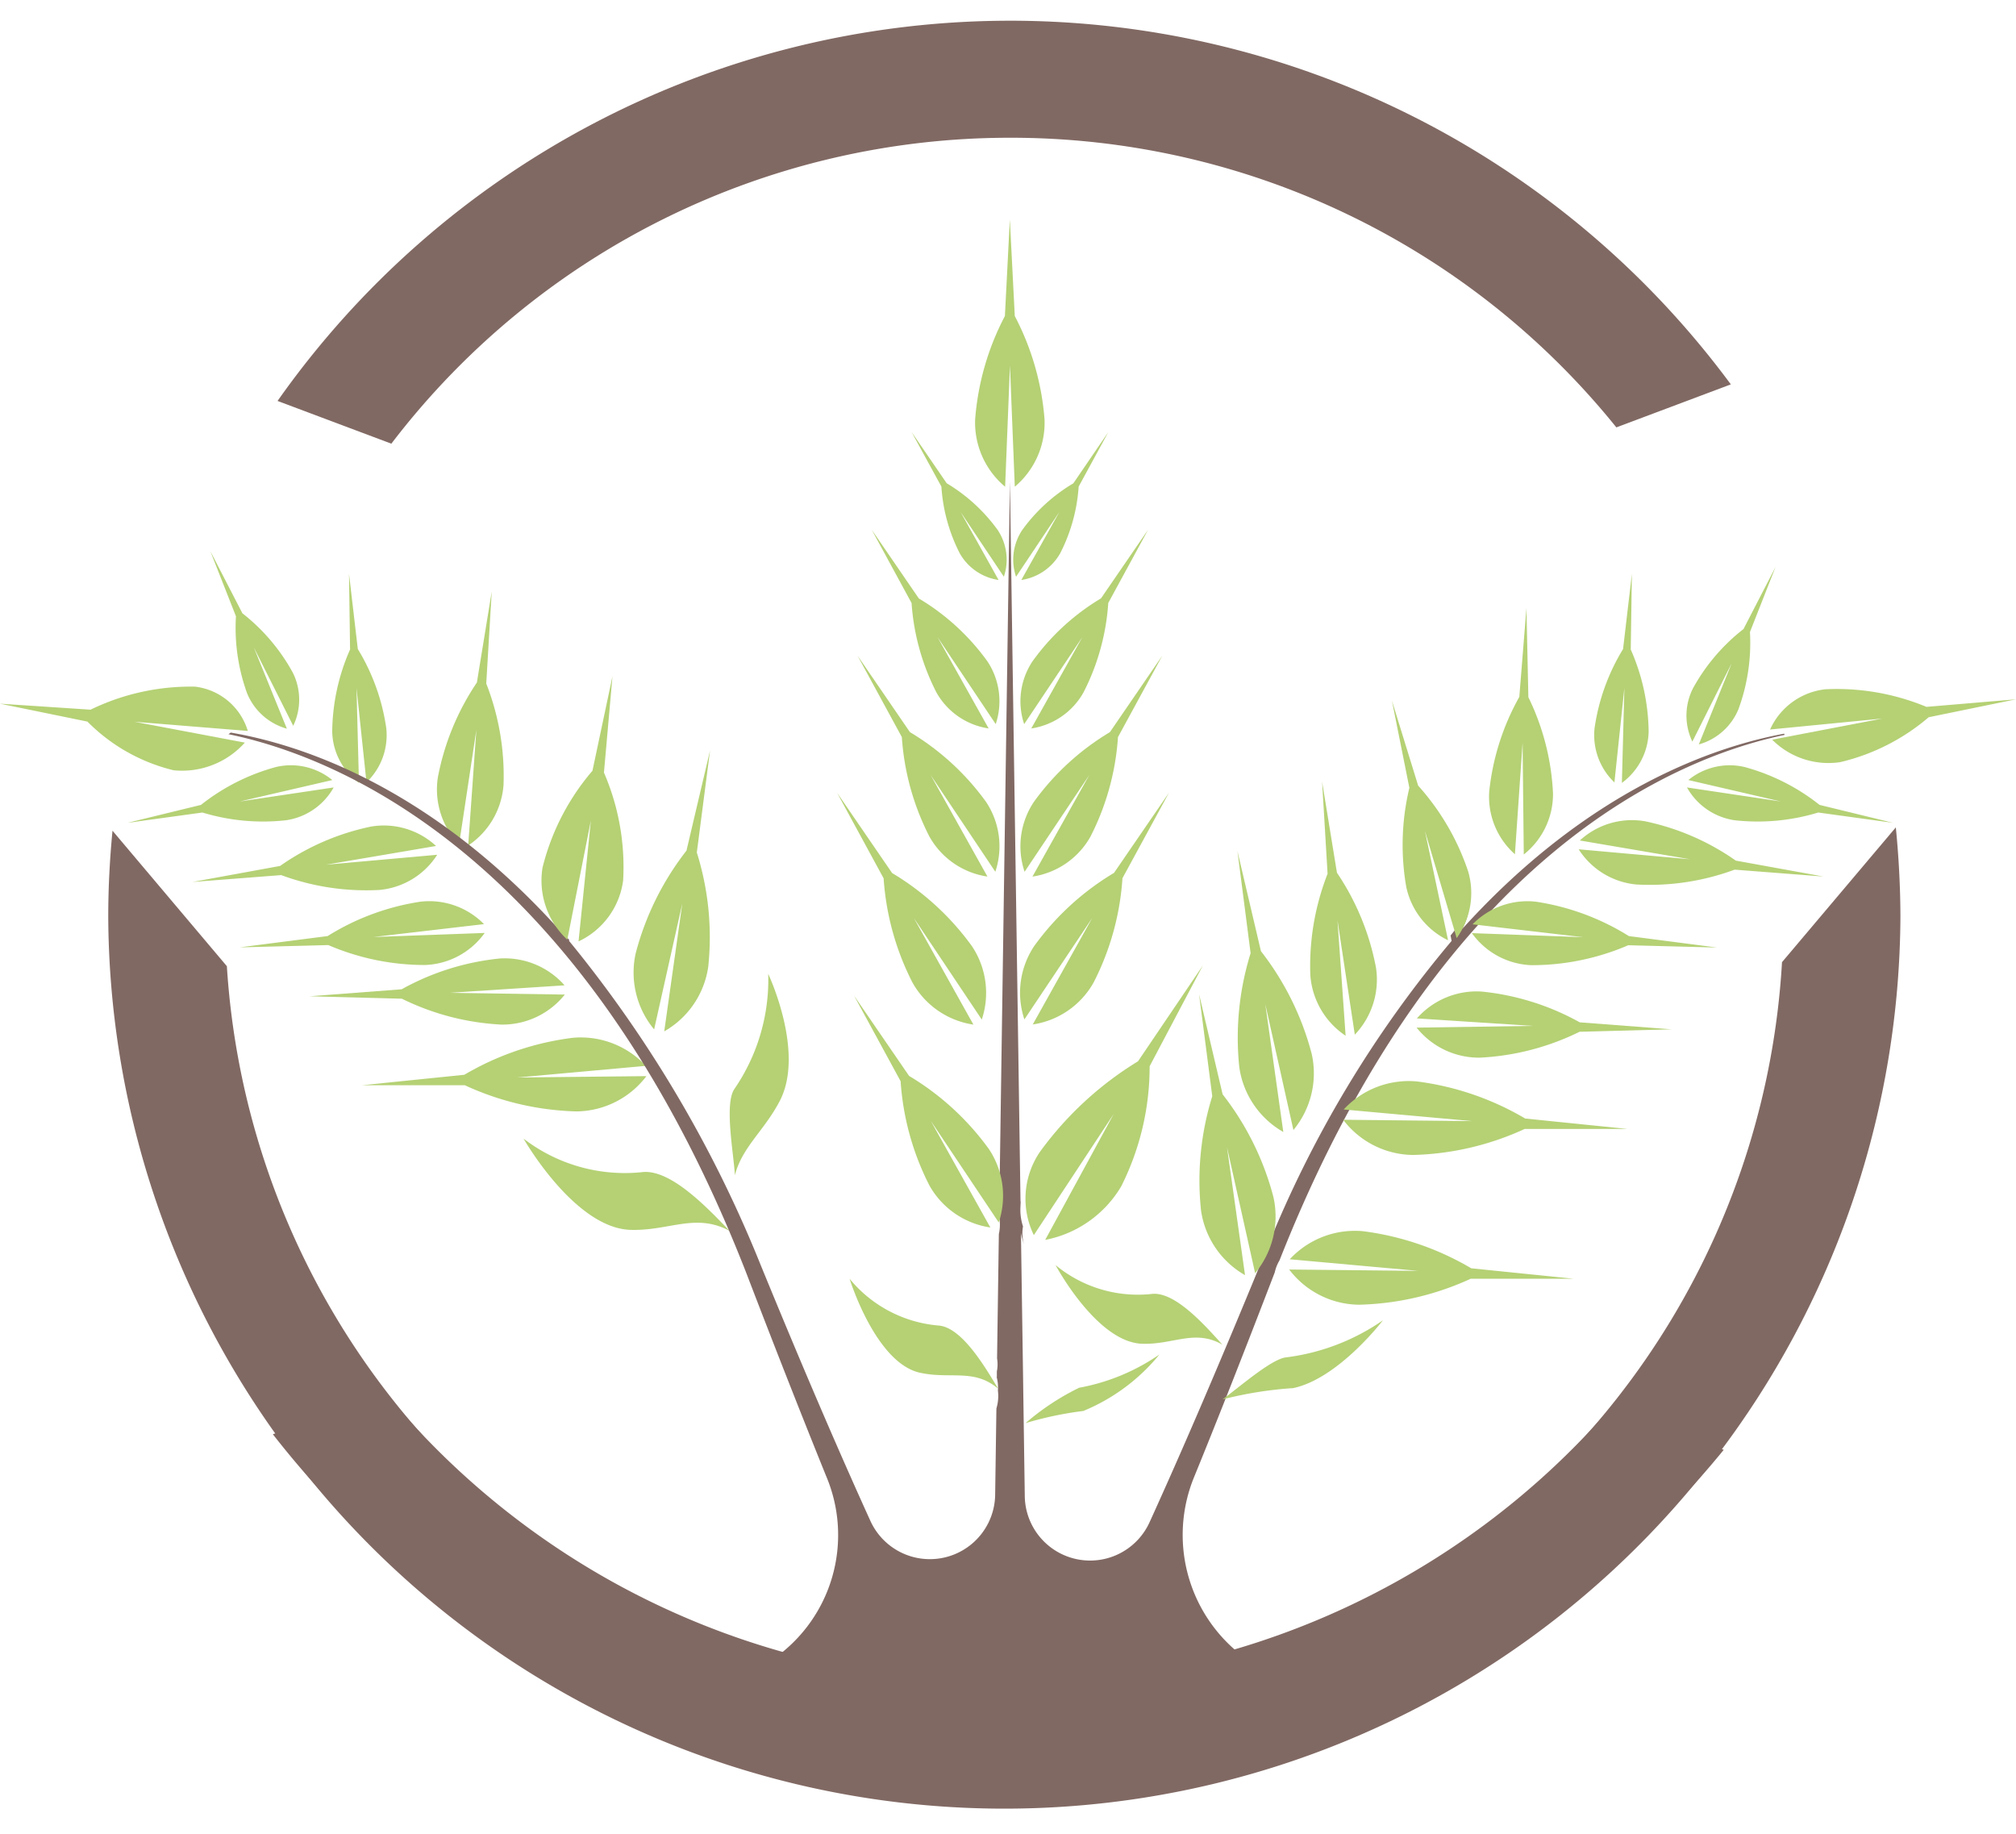 <svg xmlns="http://www.w3.org/2000/svg" width="108.053" height="98.277" viewBox="0 0 88.053 78.277"><defs><style>.a{fill:#816963;}.b{fill:#b5d174;}</style></defs><g transform="translate(-110.178 -12.618)"><g transform="translate(110.178 21.3)"><g transform="translate(4.725 26.546)"><path class="a" d="M384.131,96.434l-4.971,5.886A34.017,34.017,0,0,1,362.7,129.526a7.037,7.037,0,0,1-.8.4c-5.847,3.4-12.793,4.285-19.47,3.845a26.648,26.648,0,0,1-9.175-1.861,4.432,4.432,0,0,1-2.181-.711,3.182,3.182,0,0,0-1.515-.712,1.386,1.386,0,0,1-1.347-.69,6.754,6.754,0,0,1-.644-.342,34.017,34.017,0,0,1-16.332-26.959l-4.995-5.916c-.12,1.239-.186,2.495-.186,3.766a39.139,39.139,0,0,0,78.277,0C384.329,99.023,384.258,97.721,384.131,96.434Z" transform="translate(-306.052 -96.434)"/></g><g transform="translate(42.599)"><path class="b" d="M397.465,44.944l.211-5.294.211,5.294a3.649,3.649,0,0,0,1.3-2.935,11.622,11.622,0,0,0-1.3-4.518l-.216-4.216-.216,4.215a11.586,11.586,0,0,0-1.3,4.519A3.647,3.647,0,0,0,397.465,44.944Z" transform="translate(-396.163 -33.275)"/></g><g transform="translate(44.258 9.283)"><path class="b" d="M400.5,59.636a2.331,2.331,0,0,0-.272,2.044l1.891-2.828-1.661,2.969a2.342,2.342,0,0,0,1.7-1.17,7.456,7.456,0,0,0,.805-2.909l1.295-2.38L402.73,57.6A7.425,7.425,0,0,0,400.5,59.636Z" transform="translate(-400.108 -55.362)"/></g><g transform="translate(44.569 13.545)"><path class="b" d="M401.379,71.246a3.147,3.147,0,0,0-.366,2.747l2.541-3.8-2.231,3.989a3.146,3.146,0,0,0,2.281-1.573,10.013,10.013,0,0,0,1.082-3.908l1.741-3.2-2.059,3A10,10,0,0,0,401.379,71.246Z" transform="translate(-400.849 -65.501)"/></g><g transform="translate(44.568 19.047)"><path class="b" d="M401.437,84.977a3.493,3.493,0,0,0-.406,3.053l2.825-4.224-2.481,4.434a3.492,3.492,0,0,0,2.535-1.748,11.169,11.169,0,0,0,1.2-4.343l1.935-3.556-2.288,3.339A11.156,11.156,0,0,0,401.437,84.977Z" transform="translate(-400.848 -78.592)"/></g><g transform="translate(44.551 25.033)"><path class="b" d="M404.02,101.125a11.638,11.638,0,0,0,1.262-4.559l2.031-3.732-2.4,3.5a11.7,11.7,0,0,0-3.489,3.2,3.674,3.674,0,0,0-.426,3.2l2.965-4.433-2.6,4.653A3.662,3.662,0,0,0,404.02,101.125Z" transform="translate(-400.807 -92.834)"/></g><g transform="translate(39.814 9.283)"><path class="b" d="M391.638,60.651a2.343,2.343,0,0,0,1.7,1.17l-1.66-2.969,1.89,2.828a2.345,2.345,0,0,0-.271-2.044,7.458,7.458,0,0,0-2.226-2.039l-1.532-2.235,1.3,2.38A7.456,7.456,0,0,0,391.638,60.651Z" transform="translate(-389.536 -55.362)"/></g><g transform="translate(38.076 13.545)"><path class="b" d="M388.226,72.608a3.144,3.144,0,0,0,2.281,1.573l-2.233-3.989,2.542,3.8a3.147,3.147,0,0,0-.367-2.747,9.986,9.986,0,0,0-2.991-2.74l-2.057-3,1.74,3.2A10.043,10.043,0,0,0,388.226,72.608Z" transform="translate(-385.402 -65.501)"/></g><g transform="translate(37.455 19.047)"><path class="b" d="M387.063,86.491a3.487,3.487,0,0,0,2.535,1.748l-2.481-4.434,2.825,4.224a3.5,3.5,0,0,0-.406-3.053,11.146,11.146,0,0,0-3.324-3.045l-2.288-3.339,1.935,3.556A11.1,11.1,0,0,0,387.063,86.491Z" transform="translate(-383.924 -78.592)"/></g><g transform="translate(36.561 25.033)"><path class="b" d="M385.09,101.125a3.663,3.663,0,0,0,2.661,1.835l-2.6-4.653,2.965,4.433a3.673,3.673,0,0,0-.426-3.2,11.7,11.7,0,0,0-3.491-3.2l-2.4-3.5,2.03,3.732A11.68,11.68,0,0,0,385.09,101.125Z" transform="translate(-381.796 -92.834)"/></g><g transform="translate(5.567 23.844)"><path class="b" d="M314.553,90.067a9.1,9.1,0,0,0-3.286,1.657l-3.21.783,3.273-.45a9.092,9.092,0,0,0,3.666.336,2.854,2.854,0,0,0,2.067-1.431l-4.1.613,4.04-.936A2.853,2.853,0,0,0,314.553,90.067Z" transform="translate(-308.056 -90.004)"/></g><g transform="translate(8.408 26.476)"><path class="b" d="M322.617,96.3a10.7,10.7,0,0,0-3.976,1.72l-3.826.7,3.876-.3a10.7,10.7,0,0,0,4.285.649,3.355,3.355,0,0,0,2.528-1.537l-4.863.435,4.812-.819A3.356,3.356,0,0,0,322.617,96.3Z" transform="translate(-314.816 -96.266)"/></g><g transform="translate(10.464 29.779)"><path class="b" d="M327.6,104.137a10.653,10.653,0,0,0-4.046,1.5l-3.843.494,3.872-.1a10.653,10.653,0,0,0,4.23.87,3.349,3.349,0,0,0,2.6-1.4l-4.862.178,4.831-.563A3.347,3.347,0,0,0,327.6,104.137Z" transform="translate(-319.707 -104.124)"/></g><g transform="translate(13.526 32.271)"><path class="b" d="M335.291,110.056a11.076,11.076,0,0,0-4.282,1.344l-4.018.306,4.027.106a11.067,11.067,0,0,0,4.344,1.13,3.48,3.48,0,0,0,2.772-1.311l-5.059-.076,5.048-.327A3.482,3.482,0,0,0,335.291,110.056Z" transform="translate(-326.991 -110.055)"/></g><g transform="translate(15.813 35.728)"><path class="b" d="M341.641,118.285A12.325,12.325,0,0,0,336.9,119.9l-4.472.457,4.494,0A12.352,12.352,0,0,0,341.8,121.5a3.882,3.882,0,0,0,3.054-1.541l-5.642.06,5.618-.508A3.881,3.881,0,0,0,341.641,118.285Z" transform="translate(-332.433 -118.278)"/></g><g transform="translate(9.179 14.485)"><path class="b" d="M318.263,73.944A2.639,2.639,0,0,0,320,75.488l-1.444-3.551,1.721,3.426a2.637,2.637,0,0,0-.019-2.324,8.414,8.414,0,0,0-2.2-2.59l-1.4-2.711,1.118,2.842A8.37,8.37,0,0,0,318.263,73.944Z" transform="translate(-316.649 -67.737)"/></g><g transform="translate(14.502 15.475)"><path class="b" d="M329.323,76.993a2.855,2.855,0,0,0,1.168,2.226l-.107-4.146.436,4.125a2.851,2.851,0,0,0,.865-2.36,9.089,9.089,0,0,0-1.244-3.463l-.384-3.281.046,3.3A9.1,9.1,0,0,0,329.323,76.993Z" transform="translate(-329.315 -70.093)"/></g><g transform="translate(19.096 16.242)"><path class="b" d="M341.954,77.966l-.357,5.047a3.481,3.481,0,0,0,1.544-2.649,11.06,11.06,0,0,0-.755-4.425l.24-4.021-.649,3.977a11.076,11.076,0,0,0-1.706,4.151,3.478,3.478,0,0,0,.927,2.922Z" transform="translate(-340.244 -71.917)"/></g><g transform="translate(27.688 23.184)"><path class="b" d="M361.568,100.618l1.231-5.5-.789,5.586a3.879,3.879,0,0,0,1.923-2.828,12.333,12.333,0,0,0-.5-4.982l.578-4.456-1.03,4.374a12.358,12.358,0,0,0-2.219,4.487A3.887,3.887,0,0,0,361.568,100.618Z" transform="translate(-360.686 -88.434)"/></g><g transform="translate(22.867 40.138)"><path class="b" d="M349.216,128.77s2.227,3.912,4.673,3.985c1.692.051,2.847-.757,4.329.047h0c-.924-.957-2.58-2.734-3.843-2.566A7.255,7.255,0,0,1,349.216,128.77Z" transform="translate(-349.216 -128.77)"/></g><g transform="translate(9.969 11.444)"><path class="a" d="M386.5,71.552c0-.014-.006-.027-.01-.04-3.044.564-8.537,2.425-14.055,8.52a3.18,3.18,0,0,0,.266-.766,12.581,12.581,0,0,1-.783,1.059l.045.237a49.457,49.457,0,0,0-8.091,13.489,2.858,2.858,0,0,0-.076-.853,1.875,1.875,0,0,1-.055.627h0a1.628,1.628,0,0,1-.266.564,1.621,1.621,0,0,1,.132.3c-1.78,4.33-3.373,8.046-4.833,11.253a2.853,2.853,0,0,1-5.454-1.162l-.063-4.342-.011-.817-.093-6.3a3.658,3.658,0,0,0,.136.5h0a1.7,1.7,0,0,1-.046-.791,2.315,2.315,0,0,1-.116-.691c0-.142.01-.282.016-.422,0,.014-.008.03-.009.045L352.672,60.5l-.462,31.462c-.011-.069-.04-.146-.055-.217a1.9,1.9,0,0,1-.079.465,1.848,1.848,0,0,1,.112,1.157l-.078,5.43a1.543,1.543,0,0,1-.009.564l0,.258c0-.013-.01-.026-.016-.04a1.828,1.828,0,0,1,.062.625,1.881,1.881,0,0,1-.066.777l-.054,3.737a2.853,2.853,0,0,1-5.454,1.163c-1.452-3.194-3.037-6.892-4.8-11.195a54.183,54.183,0,0,0-8.358-14.126l.008-.043a.874.874,0,0,1-.179-.253.815.815,0,0,1-.319-.289c.008.017.013.04.022.056-5.673-6.264-11.323-8.058-14.309-8.567a1.135,1.135,0,0,1-.1.07c4.507.925,15.394,5.054,22.607,23.5,1.275,3.323,2.435,6.27,3.5,8.9a6.589,6.589,0,0,1-2.273,7.962c3.247,1.508,7.856,1.529,10.863,1.467a34.764,34.764,0,0,0,9.775-1.44,6.655,6.655,0,0,1-2.278-7.986c1.071-2.624,2.23-5.573,3.507-8.9h0a1.748,1.748,0,0,1,.207-.523C371.476,76.7,381.857,72.537,386.5,71.567,386.5,71.562,386.5,71.557,386.5,71.552Z" transform="translate(-318.53 -60.502)"/></g><g transform="translate(31.872 32.945)"><path class="b" d="M372.323,111.658a8.439,8.439,0,0,1-1.472,5.017c-.46.651-.029,2.864.015,3.776.32-1.237,1.268-1.926,1.954-3.231C373.947,115.081,372.323,111.658,372.323,111.658Z" transform="translate(-370.641 -111.658)"/></g><g transform="translate(77.313 20.471)"><path class="b" d="M489.493,82.462l-3.91.33a10.206,10.206,0,0,0-4.42-.768,3.01,3.01,0,0,0-2.41,1.757l4.9-.478-4.808.922a3.468,3.468,0,0,0,2.971.981,9.167,9.167,0,0,0,3.864-1.961Z" transform="translate(-478.754 -81.98)"/></g><g transform="translate(73.678 23.844)"><path class="b" d="M475.9,91.724a9.089,9.089,0,0,0-3.285-1.657,2.851,2.851,0,0,0-2.446.572l4.04.936-4.1-.613a2.858,2.858,0,0,0,2.069,1.431,9.089,9.089,0,0,0,3.665-.336l3.271.45Z" transform="translate(-470.105 -90.004)"/></g><g transform="translate(68.953 26.242)"><path class="b" d="M465.725,97.465a10.694,10.694,0,0,0-3.976-1.72,3.36,3.36,0,0,0-2.836.841l4.812.82-4.863-.435a3.356,3.356,0,0,0,2.529,1.538,10.7,10.7,0,0,0,4.283-.649l3.878.3Z" transform="translate(-458.863 -95.71)"/></g><g transform="translate(64.288 29.779)"><path class="b" d="M454.62,105.64a10.645,10.645,0,0,0-4.048-1.5,3.344,3.344,0,0,0-2.778.986l4.833.563-4.863-.178a3.35,3.35,0,0,0,2.6,1.4,10.645,10.645,0,0,0,4.229-.871l3.874.1Z" transform="translate(-447.764 -104.126)"/></g><g transform="translate(61.873 33.715)"><path class="b" d="M449.145,114.836a11.069,11.069,0,0,0-4.283-1.344,3.476,3.476,0,0,0-2.83,1.172l5.046.327-5.058.076a3.479,3.479,0,0,0,2.771,1.311,11.05,11.05,0,0,0,4.345-1.13l4.027-.106Z" transform="translate(-442.019 -113.491)"/></g><g transform="translate(58.664 37.63)"><path class="b" d="M437.436,126.025a12.349,12.349,0,0,0,4.877-1.136l4.492,0-4.47-.456a12.359,12.359,0,0,0-4.737-1.62,3.879,3.879,0,0,0-3.19,1.226l5.619.508-5.642-.06A3.878,3.878,0,0,0,437.436,126.025Z" transform="translate(-434.384 -122.803)"/></g><g transform="translate(73.66 15.172)"><path class="b" d="M472.039,73.572,470.6,77.123a2.643,2.643,0,0,0,1.735-1.545,8.4,8.4,0,0,0,.5-3.365l1.118-2.842-1.4,2.712a8.4,8.4,0,0,0-2.207,2.59A2.636,2.636,0,0,0,470.319,77Z" transform="translate(-470.062 -69.371)"/></g><g transform="translate(69.638 15.475)"><path class="b" d="M461.369,79.2l.435-4.125-.109,4.146a2.852,2.852,0,0,0,1.169-2.226,9.12,9.12,0,0,0-.782-3.6l.05-3.3-.385,3.281a9.073,9.073,0,0,0-1.246,3.463A2.854,2.854,0,0,0,461.369,79.2Z" transform="translate(-460.494 -70.093)"/></g><g transform="translate(65.043 16.976)"><path class="b" d="M450.686,84.407l.335-4.871.052,4.882a3.362,3.362,0,0,0,1.277-2.669,10.688,10.688,0,0,0-1.076-4.2l-.085-3.888-.311,3.875a10.7,10.7,0,0,0-1.314,4.129A3.355,3.355,0,0,0,450.686,84.407Z" transform="translate(-449.562 -73.664)"/></g><g transform="translate(60.79 21.006)"><path class="b" d="M441.9,93.724l-1.012-4.777,1.388,4.681a3.363,3.363,0,0,0,.5-2.916,10.668,10.668,0,0,0-2.183-3.742l-1.147-3.716.763,3.813a10.694,10.694,0,0,0-.135,4.33A3.36,3.36,0,0,0,441.9,93.724Z" transform="translate(-439.442 -83.253)"/></g><g transform="translate(57.2 24.549)"><path class="b" d="M430.932,100.128a3.48,3.48,0,0,0,1.542,2.649l-.356-5.046.757,5a3.482,3.482,0,0,0,.926-2.922,11.06,11.06,0,0,0-1.706-4.151l-.649-3.977.24,4.022A11.03,11.03,0,0,0,430.932,100.128Z" transform="translate(-430.901 -91.681)"/></g><g transform="translate(54.03 27.582)"><path class="b" d="M423.458,108.337a3.883,3.883,0,0,0,1.922,2.828l-.787-5.586,1.228,5.5a3.881,3.881,0,0,0,.8-3.323,12.376,12.376,0,0,0-2.218-4.487L423.377,98.9l.575,4.457A12.4,12.4,0,0,0,423.458,108.337Z" transform="translate(-423.359 -98.899)"/></g><g transform="translate(44.793 32.579)"><path class="b" d="M405.56,120.429a11.639,11.639,0,0,0,1.241-5.244l2.324-4.4-2.832,4.183a14.867,14.867,0,0,0-4.282,3.953,3.636,3.636,0,0,0-.268,3.639l3.485-5.285-2.989,5.493A4.946,4.946,0,0,0,405.56,120.429Z" transform="translate(-401.381 -110.786)"/></g><g transform="translate(0 20.367)"><path class="b" d="M303.333,81.766a10,10,0,0,0-4.567,1.006l-3.956-.262,3.819.782a7.913,7.913,0,0,0,3.765,2.126,3.675,3.675,0,0,0,3.111-1.208l-4.817-.91,4.947.4A2.747,2.747,0,0,0,303.333,81.766Z" transform="translate(-294.811 -81.733)"/></g><g transform="translate(23.654 19.949)"><path class="b" d="M352.214,92.238l1.029-5.2-.538,5.275a3.43,3.43,0,0,0,1.948-2.662,10.386,10.386,0,0,0-.838-4.71l.372-4.207-.874,4.127a10.29,10.29,0,0,0-2.181,4.23A3.524,3.524,0,0,0,352.214,92.238Z" transform="translate(-351.09 -80.737)"/></g><g transform="translate(52.358 33.835)"><path class="b" d="M419.479,123.213a3.884,3.884,0,0,0,1.922,2.828l-.787-5.586,1.228,5.5a3.877,3.877,0,0,0,.8-3.322,12.335,12.335,0,0,0-2.219-4.487l-1.029-4.374.576,4.456A12.4,12.4,0,0,0,419.479,123.213Z" transform="translate(-419.38 -113.776)"/></g><g transform="translate(56.308 44.17)"><path class="b" d="M431.832,141.587a12.353,12.353,0,0,0,4.876-1.135l4.492,0-4.47-.456a12.365,12.365,0,0,0-4.737-1.621,3.881,3.881,0,0,0-3.19,1.227l5.618.507-5.642-.06A3.877,3.877,0,0,0,431.832,141.587Z" transform="translate(-428.779 -138.365)"/></g><g transform="translate(46.103 45.66)"><path class="b" d="M404.5,141.909s1.8,3.374,3.784,3.437c1.371.044,2.306-.652,3.506.04h0c-.748-.825-2.089-2.358-3.112-2.213A5.641,5.641,0,0,1,404.5,141.909Z" transform="translate(-404.5 -141.909)"/></g><g transform="translate(53.395 48.071)"><path class="b" d="M428.856,147.645a9.486,9.486,0,0,1-4.229,1.62c-.646.063-2.123,1.369-2.78,1.836a16.836,16.836,0,0,1,3.086-.493C426.916,150.192,428.856,147.645,428.856,147.645Z" transform="translate(-421.847 -147.645)"/></g><g transform="translate(37.109 46.259)"><path class="b" d="M383.1,143.333s1.127,3.657,3.059,4.1c1.336.3,2.387-.2,3.434.707v0c-.576-.953-1.6-2.714-2.632-2.767A5.639,5.639,0,0,1,383.1,143.333Z" transform="translate(-383.101 -143.333)"/></g><g transform="translate(44.793 49.565)"><path class="b" d="M407.229,151.2a9.029,9.029,0,0,1-3.506,1.452,10.863,10.863,0,0,0-2.341,1.545,15.323,15.323,0,0,1,2.524-.531A8.43,8.43,0,0,0,407.229,151.2Z" transform="translate(-401.382 -151.199)"/></g><g transform="translate(37.301 33.893)"><path class="b" d="M386.851,122.205a3.667,3.667,0,0,0,2.662,1.835l-2.6-4.653,2.966,4.433a3.676,3.676,0,0,0-.426-3.2,11.708,11.708,0,0,0-3.491-3.2l-2.4-3.5,2.031,3.732A11.7,11.7,0,0,0,386.851,122.205Z" transform="translate(-383.558 -113.914)"/></g></g><g transform="translate(122.304 12.618)"><path class="a" d="M355.661,17.729a33.958,33.958,0,0,1,26.472,12.649l5-1.878a39.133,39.133,0,0,0-63.475.723l4.97,1.866A33.973,33.973,0,0,1,355.661,17.729Z" transform="translate(-323.661 -12.618)"/></g><g transform="translate(122.096 72.594)"><path class="a" d="M355.113,167.872a34.732,34.732,0,0,0,26.429-11.893l4.994,1.767a40.515,40.515,0,0,1-63.37-.679l4.961-1.755A34.683,34.683,0,0,0,355.113,167.872Z" transform="translate(-323.166 -155.312)"/></g></g></svg>